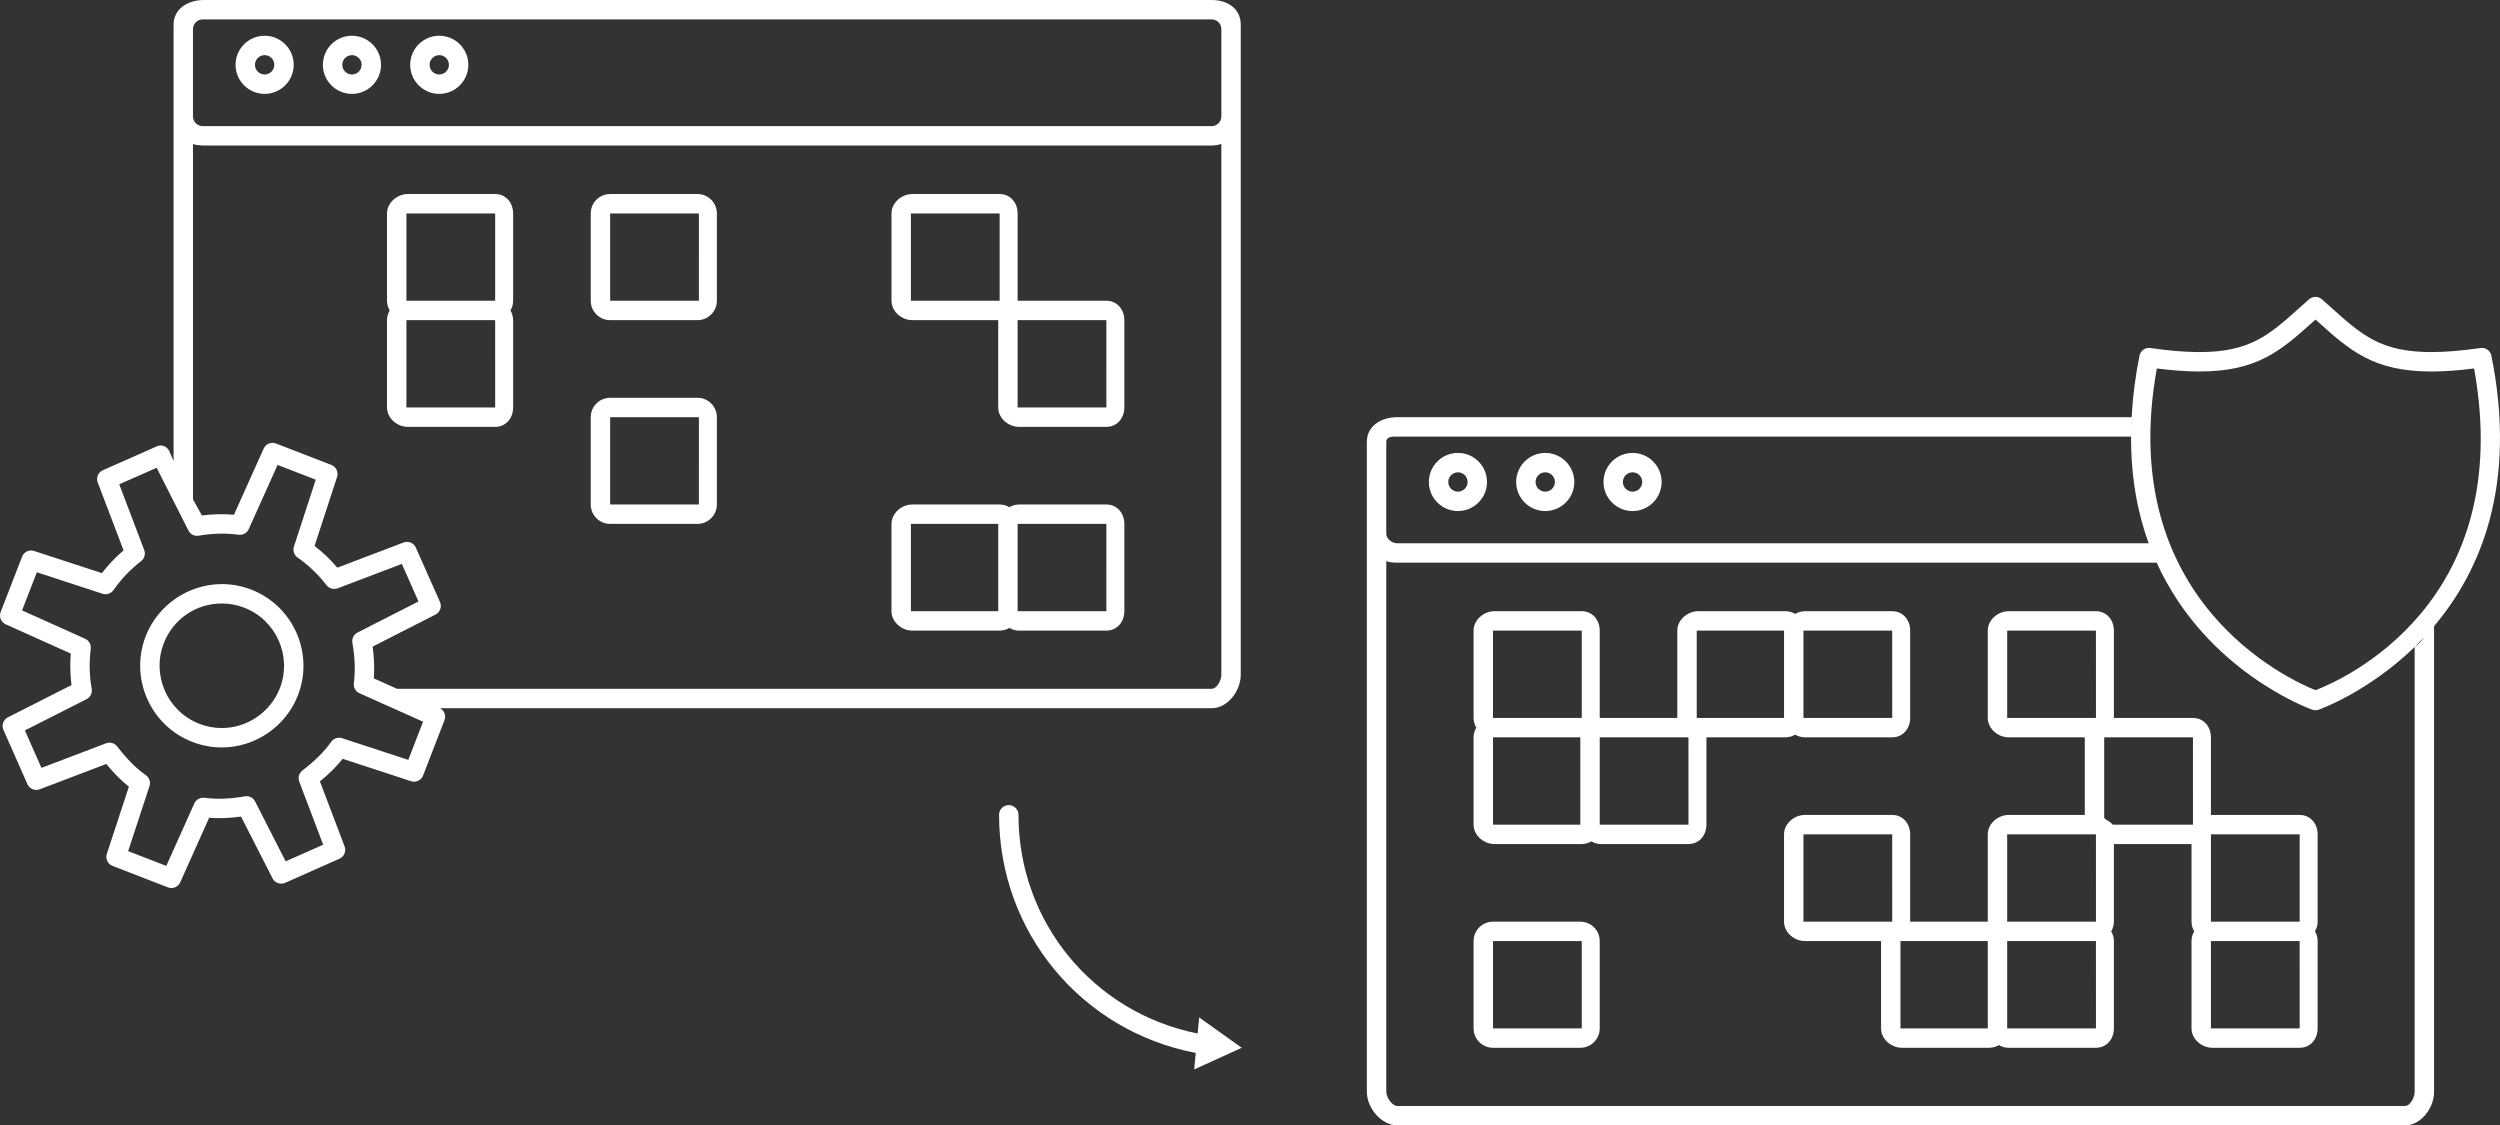 <?xml version="1.0" encoding="utf-8"?>
<!-- Generator: Adobe Illustrator 16.0.0, SVG Export Plug-In . SVG Version: 6.00 Build 0)  -->
<!DOCTYPE svg PUBLIC "-//W3C//DTD SVG 1.1//EN" "http://www.w3.org/Graphics/SVG/1.1/DTD/svg11.dtd">
<svg version="1.1" id="Layer_1" xmlns="http://www.w3.org/2000/svg" xmlns:xlink="http://www.w3.org/1999/xlink" x="0px" y="0px"
	 width="257.688px" height="116px" viewBox="0 0 257.688 116" enable-background="new 0 0 257.688 116" xml:space="preserve">
<rect x="0" y="0" width="257.688" height="116" fill="#333333" stroke="none"/>
<g>
	<path fill="#FFFFFF" d="M123.447,106.529c-10.747-2.145-18.468-11.478-18.468-22.541c0-0.553-0.448-1-1-1s-1,0.447-1,1
		c0,12.094,8.488,22.289,20.275,24.542l-0.164,1.704L127.99,108l-4.384-3.126L123.447,106.529z"/>
	<path fill="#FFFFFF" d="M256.801,36.664c-0.105-0.521-0.599-0.874-1.124-0.792c-1.945,0.281-3.598,0.418-5.053,0.418
		c-5.222,0-7.163-1.74-10.38-4.624l-0.914-0.815c-0.378-0.333-0.945-0.335-1.324,0l-0.915,0.815
		c-3.219,2.884-5.162,4.624-10.384,4.624c-1.455,0-3.107-0.137-5.055-0.418c-0.526-0.082-1.019,0.271-1.123,0.792
		c-0.416,2.07-0.658,4.021-0.783,5.881c-0.01,0.154-0.011,0.302-0.02,0.455h-75.688c-1.654,0-3.148,0.891-3.148,2.545V55v57.554
		c0,1.654,1.494,3.446,3.148,3.446h103.852c1.654,0,3-1.792,3-3.446V64.543C255.668,58.892,259.482,50.021,256.801,36.664z
		 M219.721,43.119c-0.021,0.395-0.041,0.787-0.051,1.171C219.682,43.763,219.699,43.32,219.721,43.119z M142.891,45.545
		c0-0.552,0.598-0.545,1.148-0.545h75.619c0.001-0.048,0.002-0.095,0.002-0.143c-0.031,4.275,0.66,7.977,1.814,11.143h-77.436
		c-0.551,0-1.148-0.448-1.148-1V45.545z M248.891,66.684v45.87c0,0.552-0.449,1.446-1,1.446H144.039
		c-0.551,0-1.148-0.895-1.148-1.446V57.815c0,0.112,0.796,0.185,1.148,0.185h78.262c5.121,11.271,15.886,15.102,16.045,15.156
		c0.105,0.035,0.213,0.053,0.322,0.053s0.217-0.018,0.322-0.053C239.098,73.119,244.092,71.34,248.891,66.684
		c0.328-0.318,0.653-0.65,0.978-0.995C249.625,66.033,249.376,66.365,248.891,66.684z M238.674,71.143
		c-2.636-1.05-20.68-9.182-16.359-33.163c1.643,0.209,3.086,0.311,4.393,0.311c5.986,0,8.391-2.153,11.719-5.135l0.242-0.216
		l0.242,0.216c3.324,2.981,5.728,5.135,11.715,5.135c1.305,0,2.749-0.102,4.391-0.311C259.395,62.195,241.456,70.075,238.674,71.143
		z"/>
	<path fill="#FFFFFF" d="M150.277,52.677c1.652,0,2.996-1.345,2.996-2.997s-1.344-2.996-2.996-2.996s-2.997,1.344-2.997,2.996
		S148.625,52.677,150.277,52.677z M150.277,48.684c0.549,0,0.996,0.447,0.996,0.996c0,0.55-0.447,0.997-0.996,0.997
		c-0.55,0-0.997-0.447-0.997-0.997C149.28,49.131,149.728,48.684,150.277,48.684z"/>
	<path fill="#FFFFFF" d="M159.277,52.677c1.652,0,2.996-1.345,2.996-2.997s-1.344-2.996-2.996-2.996s-2.997,1.344-2.997,2.996
		S157.625,52.677,159.277,52.677z M159.277,48.684c0.549,0,0.996,0.447,0.996,0.996c0,0.55-0.447,0.997-0.996,0.997
		c-0.55,0-0.997-0.447-0.997-0.997C158.28,49.131,158.728,48.684,159.277,48.684z"/>
	<path fill="#FFFFFF" d="M168.277,52.677c1.652,0,2.996-1.345,2.996-2.997s-1.344-2.996-2.996-2.996s-2.997,1.344-2.997,2.996
		S166.625,52.677,168.277,52.677z M168.277,48.684c0.549,0,0.996,0.447,0.996,0.996c0,0.55-0.447,0.997-0.996,0.997
		c-0.55,0-0.997-0.447-0.997-0.997C167.28,49.131,167.728,48.684,168.277,48.684z"/>
	<path fill="#FFFFFF" d="M185.039,75.722c0.295,0.173,0.634,0.278,1,0.278h9c1.103,0,1.852-0.897,1.852-2v-9
		c0-1.103-0.749-2-1.852-2h-9c-0.366,0-0.705,0.105-1,0.278c-0.295-0.173-0.634-0.278-1-0.278h-9c-1.104,0-2.148,0.897-2.148,2v9h-8
		v-9c0-1.103-0.749-2-1.852-2h-9c-1.104,0-2.148,0.897-2.148,2v9c0,0.365,0.105,0.705,0.278,1c-0.173,0.295-0.278,0.635-0.278,1v9
		c0,1.103,1.045,2,2.148,2h9c0.366,0,0.705-0.105,1-0.278c0.295,0.173,0.634,0.278,1,0.278h9c1.103,0,1.852-0.897,1.852-2v-9h8.148
		C184.405,76,184.744,75.895,185.039,75.722z M185.891,65h9.148l0.002,9h-9.15V65z M162.891,85h-9v-9h9V85z M163.039,74h-9.148v-9
		h9.148l0.002,9H163.039z M164.891,85v-9h9.148l0.002,9H164.891z M183.891,74h-9v-9h9V74z"/>
	<path fill="#FFFFFF" d="M237.039,84h-9.148v-8c0-1.103-0.749-2-1.852-2h-8.148v-9c0-1.103-0.749-2-1.852-2h-9
		c-1.104,0-2.148,0.897-2.148,2v9c0,1.103,1.045,2,2.148,2h7.852v8h-7.852c-1.104,0-2.148,0.897-2.148,2v9h-8v-9
		c0-1.103-0.749-2-1.852-2h-9c-1.104,0-2.148,0.897-2.148,2v9c0,1.103,1.045,2,2.148,2h7.852v9c0,1.103,1.045,2,2.148,2h9
		c0.366,0,0.705-0.105,1-0.278c0.295,0.173,0.634,0.278,1,0.278h9c1.103,0,1.852-0.897,1.852-2v-9c0-0.365-0.106-0.705-0.278-1
		c0.172-0.295,0.278-0.635,0.278-1v-8h8v8c0,0.365,0.105,0.705,0.278,1c-0.173,0.295-0.278,0.635-0.278,1v9c0,1.103,1.045,2,2.148,2
		h9c1.103,0,1.852-0.897,1.852-2v-9c0-0.365-0.106-0.705-0.278-1c0.172-0.295,0.278-0.635,0.278-1v-9
		C238.891,84.897,238.142,84,237.039,84z M185.891,95v-9h9.148l0.002,9H185.891z M204.891,106h-9v-9h9V106z M206.891,106v-9h9.148
		l0.002,9H206.891z M216.039,95h-9.148v-9h9.148l0.002,9H216.039z M206.891,74v-9h9.148l0.002,9H206.891z M217.761,85
		c-0.175-0.299-0.87-0.547-0.87-0.722V76h9.148l0.002,9H217.761z M227.891,106v-9h9.148l0.002,9H227.891z M237.039,95h-9.148v-9
		h9.148l0.002,9H237.039z"/>
	<path fill="#FFFFFF" d="M162.891,95h-9c-1.104,0-2,0.896-2,2v9c0,1.104,0.896,2,2,2h9c1.104,0,2-0.896,2-2v-9
		C164.891,95.896,163.995,95,162.891,95z M153.891,106v-9h9.148l0.002,9H153.891z"/>
	<path fill="#FFFFFF" d="M45.358,73h79.532c1.654,0,3-1.792,3-3.446V12V2.545c0-1.654-1.346-2.545-3-2.545H21.039
		c-1.654,0-3.148,0.891-3.148,2.545V12v35.519l-0.459-1.054c-0.24-0.474-0.774-0.677-1.259-0.463l-5.575,2.469
		c-0.487,0.215-0.71,0.773-0.521,1.271l2.661,6.987c-0.828,0.703-1.575,1.488-2.237,2.346l-6.983-2.283
		c-0.507-0.169-1.051,0.093-1.243,0.589l-2.207,5.7c-0.192,0.496,0.038,1.056,0.523,1.273l6.703,3.012
		c-0.088,1.082-0.062,2.169,0.077,3.246l-6.556,3.323c-0.474,0.24-0.678,0.81-0.462,1.296l2.473,5.593
		c0.215,0.487,0.774,0.721,1.27,0.53l6.862-2.609c0.783,0.956,1.541,1.72,2.326,2.344l-2.272,6.922
		c-0.166,0.505,0.093,1.052,0.589,1.244l5.704,2.208c0.118,0.046,0.24,0.067,0.36,0.067c0.383,0,0.748-0.222,0.913-0.591
		l2.979-6.646c1.047,0.079,2.142,0.035,3.288-0.124l3.248,6.368c0.241,0.475,0.809,0.675,1.296,0.46l5.6-2.485
		c0.485-0.216,0.718-0.772,0.529-1.269l-2.543-6.701c0.944-0.774,1.72-1.544,2.347-2.327l7.044,2.307
		c0.505,0.166,1.052-0.094,1.244-0.59l2.206-5.705C45.996,73.756,45.792,73.24,45.358,73z M19.891,3c0-0.552,0.448-1,1-1h104
		c0.552,0,1,0.448,1,1v9c0,0.552-0.448,1-1,1h-104c-0.552,0-1-0.448-1-1V3z M42.086,78.324l-6.824-2.234
		c-0.417-0.14-0.878,0.016-1.131,0.378c-0.685,0.981-1.653,1.947-2.96,2.952c-0.35,0.27-0.482,0.735-0.326,1.147l2.467,6.499
		l-3.868,1.717l-3.148-6.171c-0.2-0.393-0.633-0.609-1.067-0.53c-1.487,0.268-2.887,0.319-4.159,0.151
		c-0.437-0.058-0.862,0.18-1.043,0.582l-2.886,6.438l-3.933-1.522l2.2-6.703c0.138-0.42-0.017-0.88-0.379-1.133
		c-0.989-0.687-1.926-1.626-2.951-2.956c-0.269-0.349-0.733-0.48-1.147-0.324l-6.659,2.532l-1.706-3.858l6.355-3.222
		c0.394-0.199,0.61-0.633,0.532-1.067c-0.243-1.362-0.276-2.749-0.098-4.121c0.057-0.438-0.18-0.86-0.582-1.041l-6.499-2.92
		l1.522-3.932l6.771,2.214c0.419,0.141,0.879-0.017,1.131-0.378c0.789-1.132,1.745-2.134,2.843-2.98
		c0.349-0.269,0.481-0.735,0.324-1.147l-2.576-6.777l3.858-1.702l3.276,6.467c0.2,0.393,0.634,0.613,1.067,0.532
		c1.359-0.243,2.753-0.276,4.107-0.098c0.437,0.058,0.862-0.179,1.042-0.581l2.973-6.614l3.934,1.522l-2.251,6.892
		c-0.137,0.419,0.017,0.878,0.378,1.131c1.133,0.791,2.136,1.749,2.982,2.848c0.27,0.349,0.736,0.48,1.147,0.324l6.616-2.513
		l1.717,3.869l-6.283,3.203c-0.393,0.2-0.608,0.633-0.53,1.066c0.265,1.48,0.315,2.876,0.15,4.15
		c-0.057,0.438,0.18,0.861,0.583,1.042l6.55,2.934L42.086,78.324z M40.933,71l-0.996-0.446l-1.404-0.629
		c0.075-1.041,0.034-2.139-0.123-3.276l6.481-3.304c0.474-0.241,0.675-0.811,0.46-1.297l-2.486-5.6
		c-0.216-0.485-0.773-0.719-1.269-0.528l-6.824,2.592c-0.704-0.829-1.49-1.58-2.349-2.243l2.321-7.104
		c0.165-0.505-0.094-1.051-0.589-1.243l-5.702-2.208c-0.497-0.191-1.055,0.038-1.273,0.522l-3.064,6.819
		c-1.076-0.088-2.232-0.063-3.307,0.076l-0.917-1.664V14.815c0,0.112,0.796,0.185,1.148,0.185h103.852c0.328,0,0.696-0.066,1-0.166
		v54.719c0,0.552-0.449,1.446-1,1.446H40.933z"/>
	<path fill="#FFFFFF" d="M27.277,9.677c1.652,0,2.997-1.345,2.997-2.997s-1.344-2.996-2.997-2.996S24.28,5.027,24.28,6.68
		S25.625,9.677,27.277,9.677z M27.277,5.684c0.549,0,0.997,0.447,0.997,0.996c0,0.55-0.447,0.997-0.997,0.997
		S26.28,7.229,26.28,6.68C26.28,6.131,26.728,5.684,27.277,5.684z"/>
	<path fill="#FFFFFF" d="M36.277,9.677c1.652,0,2.997-1.345,2.997-2.997s-1.344-2.996-2.997-2.996S33.28,5.027,33.28,6.68
		S34.625,9.677,36.277,9.677z M36.277,5.684c0.549,0,0.997,0.447,0.997,0.996c0,0.55-0.447,0.997-0.997,0.997
		S35.28,7.229,35.28,6.68C35.28,6.131,35.728,5.684,36.277,5.684z"/>
	<path fill="#FFFFFF" d="M45.277,9.677c1.652,0,2.997-1.345,2.997-2.997s-1.344-2.996-2.997-2.996S42.28,5.027,42.28,6.68
		S43.625,9.677,45.277,9.677z M45.277,5.684c0.549,0,0.997,0.447,0.997,0.996c0,0.55-0.447,0.997-0.997,0.997
		S44.28,7.229,44.28,6.68C44.28,6.131,44.728,5.684,45.277,5.684z"/>
	<path fill="#FFFFFF" d="M51.039,20h-9c-1.103,0-2.148,0.897-2.148,2v9c0,0.365,0.106,0.705,0.278,1
		c-0.172,0.295-0.278,0.635-0.278,1v9c0,1.103,1.045,2,2.148,2h9c1.103,0,1.852-0.897,1.852-2v-9c0-0.365-0.106-0.705-0.278-1
		c0.172-0.295,0.278-0.635,0.278-1v-9C52.891,20.897,52.142,20,51.039,20z M41.891,42v-9h9.148l0.001,9H41.891z M51.039,31h-9.148
		v-9h9.148l0.001,9H51.039z"/>
	<path fill="#FFFFFF" d="M71.891,20h-9c-1.104,0-2,0.896-2,2v9c0,1.104,0.896,2,2,2h9c1.104,0,2-0.896,2-2v-9
		C73.891,20.896,72.995,20,71.891,20z M62.891,31v-9h9.148l0.001,9H62.891z"/>
	<path fill="#FFFFFF" d="M114.039,31h-9.148v-9c0-1.103-0.749-2-1.852-2h-9c-1.103,0-2.148,0.897-2.148,2v9c0,1.103,1.045,2,2.148,2
		h8.852v9c0,1.103,1.045,2,2.148,2h9c1.103,0,1.852-0.897,1.852-2v-9C115.891,31.897,115.142,31,114.039,31z M93.891,31v-9h9.148
		l0.001,9H93.891z M104.891,42v-9h9.148l0.001,9H104.891z"/>
	<path fill="#FFFFFF" d="M71.891,41h-9c-1.104,0-2,0.896-2,2v9c0,1.104,0.896,2,2,2h9c1.104,0,2-0.896,2-2v-9
		C73.891,41.896,72.995,41,71.891,41z M62.891,52v-9h9.148l0.001,9H62.891z"/>
	<path fill="#FFFFFF" d="M114.039,52h-9c-0.366,0-0.705,0.105-1,0.278c-0.295-0.173-0.634-0.278-1-0.278h-9
		c-1.103,0-2.148,0.897-2.148,2v9c0,1.103,1.045,2,2.148,2h9c0.366,0,0.705-0.105,1-0.278c0.295,0.173,0.634,0.278,1,0.278h9
		c1.103,0,1.852-0.897,1.852-2v-9C115.891,52.897,115.142,52,114.039,52z M102.891,63h-9v-9h9V63z M104.891,63v-9h9.148l0.001,9
		H104.891z"/>
	<path fill="#FFFFFF" d="M25.901,60.774c-0.977-0.378-1.999-0.569-3.037-0.569c-3.449,0-6.604,2.162-7.849,5.381
		c-1.673,4.329,0.486,9.213,4.813,10.888c0.975,0.377,1.996,0.568,3.033,0.568c3.451,0,6.606-2.163,7.852-5.382
		C32.386,67.335,30.228,62.452,25.901,60.774z M28.847,70.938c-0.95,2.454-3.355,4.104-5.986,4.104c-0.79,0-1.568-0.146-2.312-0.434
		c-3.298-1.276-4.944-5.001-3.668-8.301c0.964-2.492,3.313-4.103,5.984-4.103c0.791,0,1.57,0.146,2.315,0.435
		C28.478,63.918,30.123,67.641,28.847,70.938z"/>
</g>
</svg>

